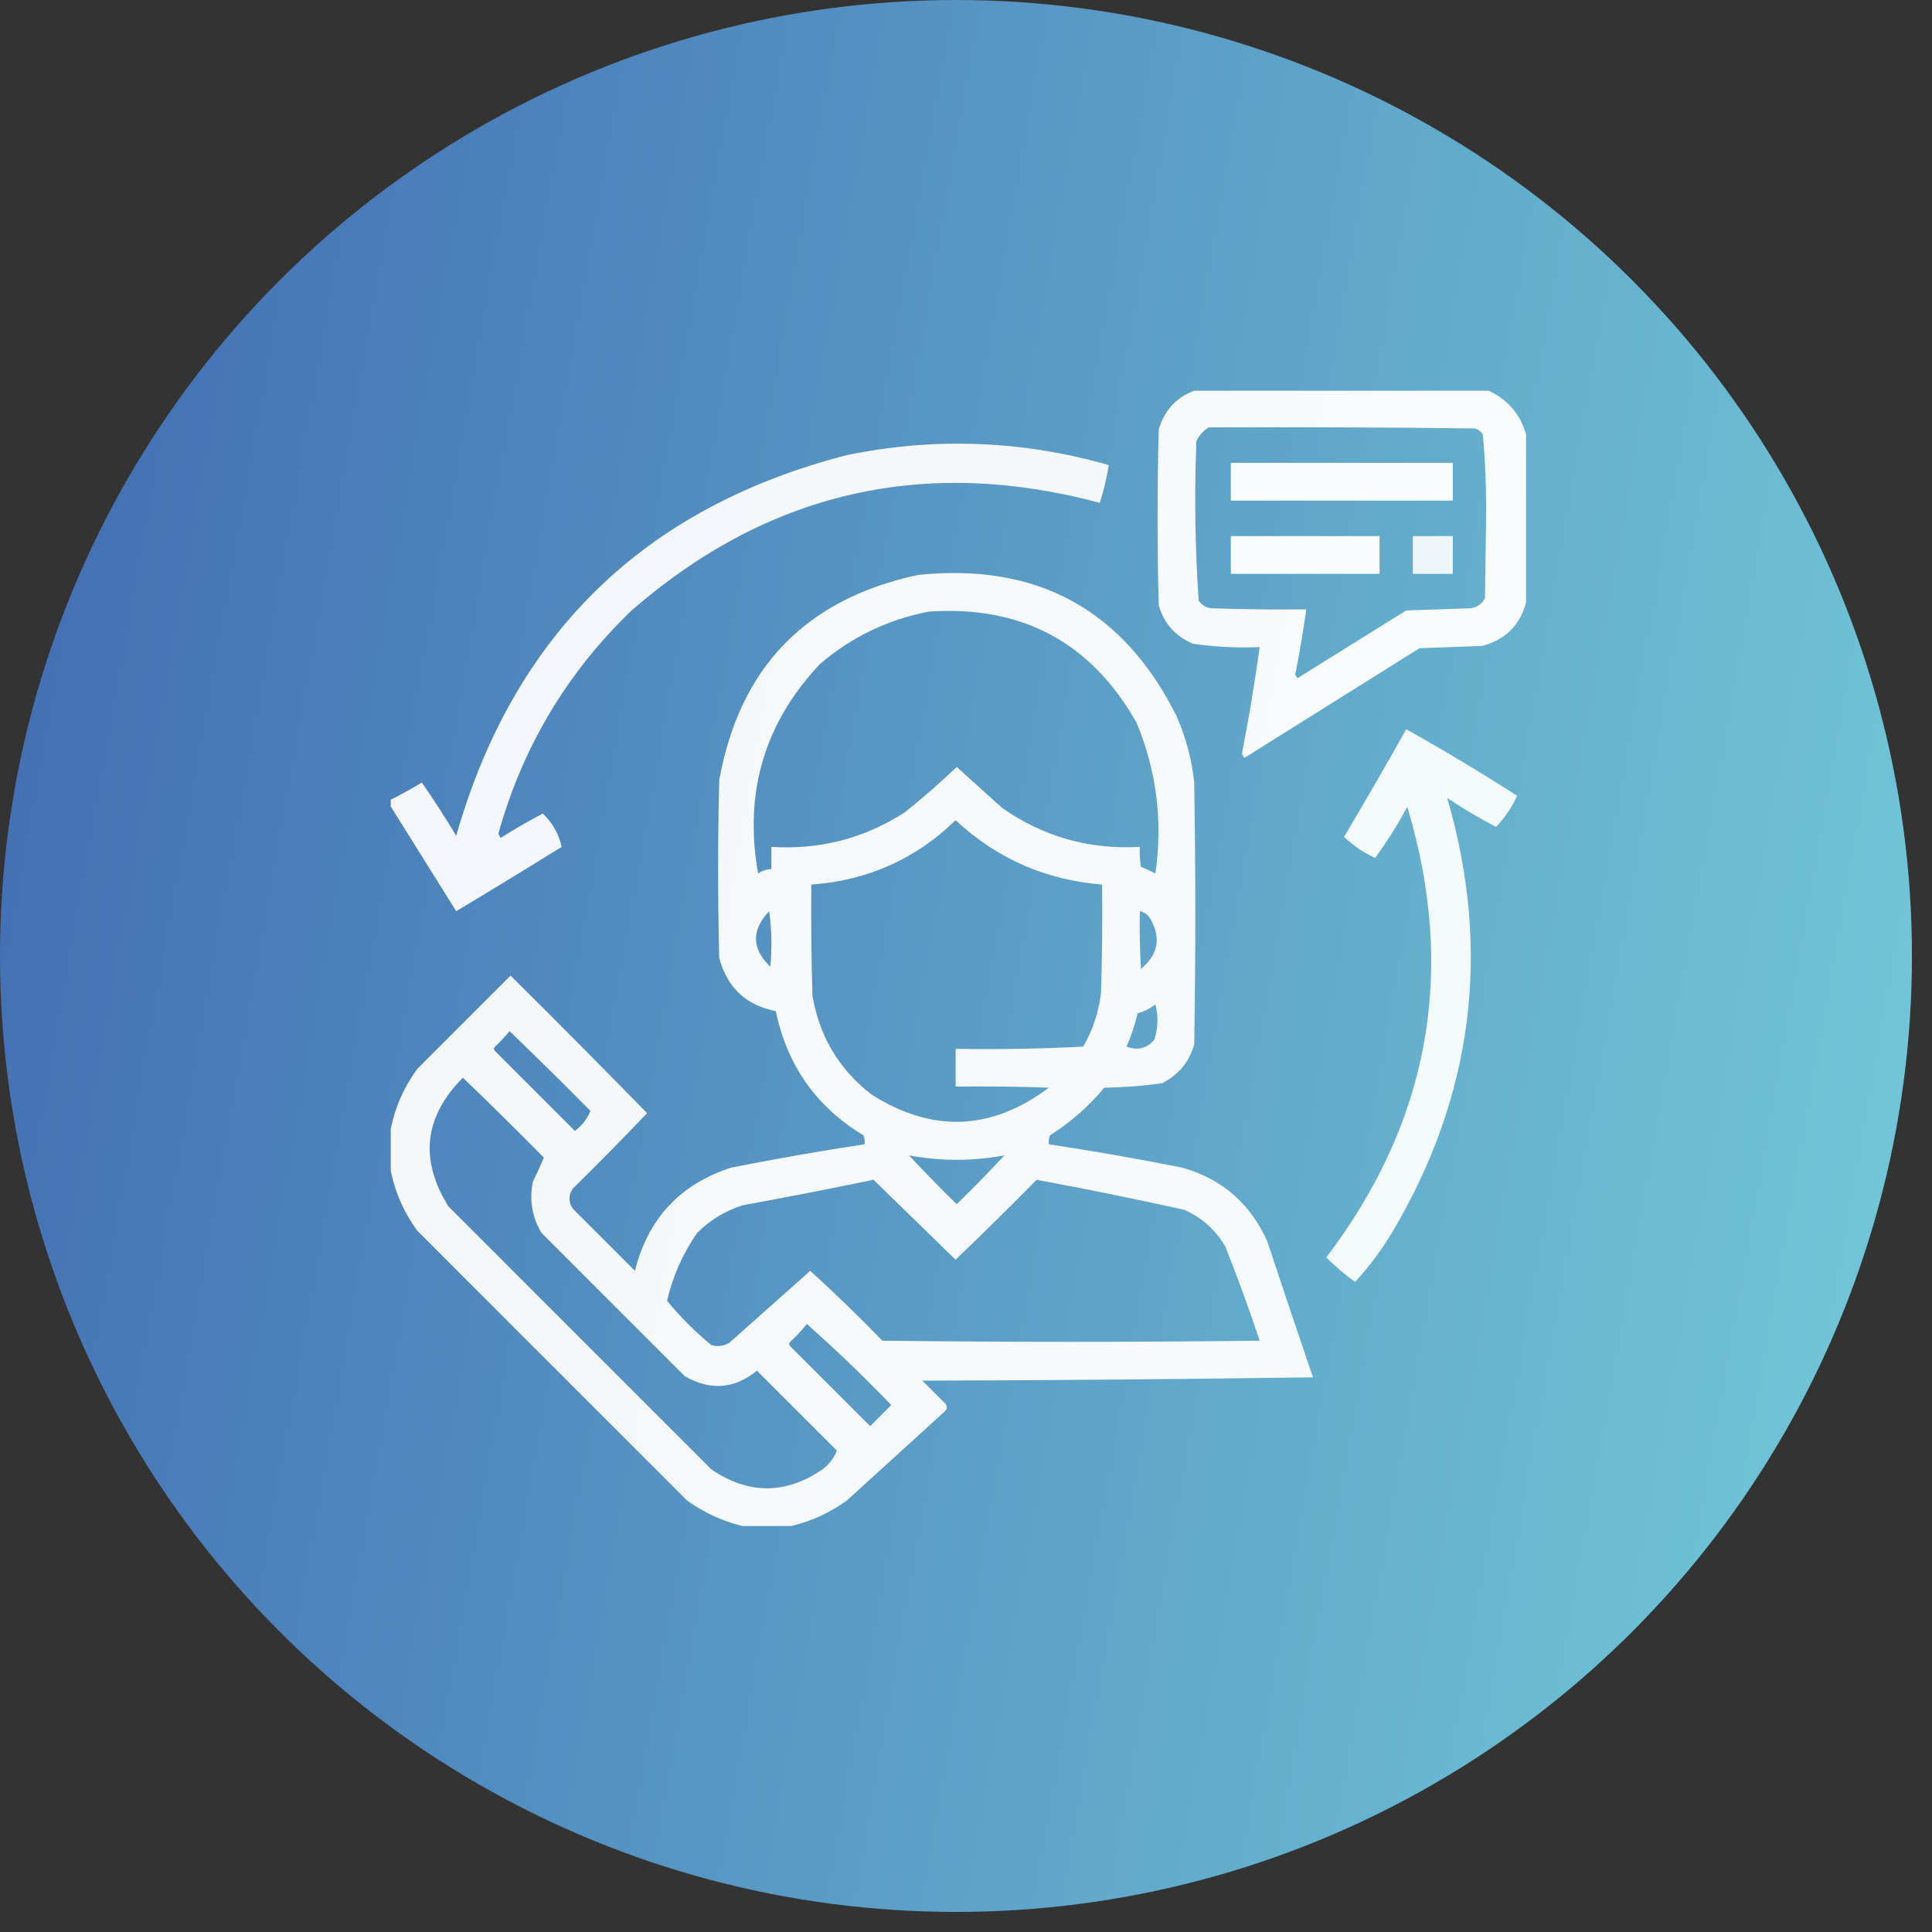 <svg width="89" height="89" viewBox="0 0 89 89" fill="none" xmlns="http://www.w3.org/2000/svg">
<rect x="0" y="0" width="89" height="89" fill="#333333" stroke="none"/>
<circle cx="44.038" cy="44.038" r="44.038" fill="url(#paint0_linear_2277_117)"/>
<g clip-path="url(#clip0_2277_117)">
<path opacity="0.948" fill-rule="evenodd" clip-rule="evenodd" d="M55.167 17.949C59.597 17.949 64.028 17.949 68.459 17.949C69.396 18.341 70.009 19.022 70.299 19.994C70.299 22.584 70.299 25.174 70.299 27.765C70.01 28.82 69.328 29.485 68.254 29.758C67.3 29.792 66.346 29.826 65.391 29.86C62.699 31.548 60.006 33.235 57.314 34.922C57.28 34.853 57.246 34.785 57.212 34.717C57.529 33.087 57.801 31.452 58.029 29.809C56.999 29.853 55.976 29.802 54.962 29.656C54.142 29.313 53.614 28.717 53.377 27.867C53.309 25.174 53.309 22.482 53.377 19.789C53.652 18.851 54.248 18.237 55.167 17.949ZM55.678 19.687C59.768 19.67 63.858 19.687 67.947 19.738C68.094 19.786 68.213 19.871 68.305 19.994C68.423 21.279 68.474 22.575 68.459 23.879C68.442 25.106 68.425 26.333 68.407 27.56C68.271 27.825 68.049 27.979 67.743 28.02C66.754 28.054 65.766 28.088 64.778 28.122C63.108 29.162 61.438 30.201 59.768 31.241C59.734 31.19 59.7 31.139 59.666 31.087C59.864 30.086 60.034 29.081 60.177 28.071C58.711 28.088 57.245 28.071 55.78 28.02C55.54 27.985 55.353 27.865 55.218 27.662C55.05 25.215 55.016 22.761 55.115 20.3C55.255 20.043 55.442 19.838 55.678 19.687Z" fill="white"/>
<path opacity="0.93" fill-rule="evenodd" clip-rule="evenodd" d="M17.949 37.069C17.949 37.001 17.949 36.933 17.949 36.864C18.453 36.616 18.948 36.344 19.431 36.046C19.984 36.844 20.512 37.662 21.016 38.5C23.669 29.218 29.668 23.373 39.011 20.965C43.071 20.133 47.092 20.286 51.077 21.425C50.982 22.015 50.846 22.594 50.667 23.163C42.575 21.003 35.383 22.657 29.094 28.122C26.121 30.982 24.076 34.407 22.959 38.398C22.993 38.466 23.027 38.534 23.061 38.603C23.692 38.202 24.339 37.827 25.004 37.478C25.455 37.909 25.745 38.42 25.873 39.012C24.262 40.013 22.643 41.001 21.016 41.977C19.992 40.338 18.97 38.702 17.949 37.069Z" fill="white"/>
<path opacity="0.963" fill-rule="evenodd" clip-rule="evenodd" d="M56.7 21.323C60.108 21.323 63.517 21.323 66.925 21.323C66.925 21.902 66.925 22.482 66.925 23.061C63.517 23.061 60.108 23.061 56.7 23.061C56.7 22.482 56.7 21.902 56.7 21.323Z" fill="white"/>
<path opacity="0.958" fill-rule="evenodd" clip-rule="evenodd" d="M56.7 24.697C58.984 24.697 61.267 24.697 63.551 24.697C63.551 25.276 63.551 25.856 63.551 26.435C61.267 26.435 58.984 26.435 56.7 26.435C56.7 25.856 56.7 25.276 56.7 24.697Z" fill="white"/>
<path opacity="0.892" fill-rule="evenodd" clip-rule="evenodd" d="M65.085 24.697C65.698 24.697 66.311 24.697 66.925 24.697C66.925 25.276 66.925 25.856 66.925 26.435C66.311 26.435 65.698 26.435 65.085 26.435C65.085 25.856 65.085 25.276 65.085 24.697Z" fill="white"/>
<path opacity="0.941" fill-rule="evenodd" clip-rule="evenodd" d="M36.455 70.299C35.706 70.299 34.956 70.299 34.206 70.299C33.286 70.076 32.434 69.684 31.65 69.123C27.509 64.982 23.368 60.841 19.227 56.7C18.548 55.77 18.122 54.747 17.949 53.633C17.949 53.19 17.949 52.747 17.949 52.303C18.123 51.187 18.549 50.164 19.227 49.236C20.658 47.805 22.09 46.373 23.521 44.942C25.636 47.039 27.732 49.152 29.809 51.281C28.686 52.456 27.544 53.614 26.384 54.758C26.18 55.064 26.18 55.371 26.384 55.678C27.338 56.632 28.293 57.586 29.247 58.541C29.856 56.126 31.338 54.541 33.695 53.786C35.733 53.382 37.778 53.024 39.829 52.712C39.845 52.572 39.828 52.436 39.778 52.303C37.603 50.988 36.257 49.08 35.739 46.578C34.364 46.31 33.495 45.492 33.132 44.124C33.064 41.397 33.064 38.671 33.132 35.944C34.068 30.748 37.118 27.595 42.283 26.486C47.772 25.916 51.743 28.08 54.195 32.979C54.627 33.959 54.9 34.981 55.013 36.046C55.081 40.068 55.081 44.09 55.013 48.111C54.783 48.921 54.289 49.518 53.53 49.901C52.65 50.025 51.764 50.093 50.872 50.105C50.151 50.968 49.316 51.701 48.367 52.303C48.317 52.436 48.3 52.572 48.316 52.712C50.367 53.024 52.412 53.382 54.451 53.786C56.303 54.31 57.615 55.451 58.387 57.211C59.076 59.294 59.774 61.373 60.483 63.448C54.485 63.533 48.487 63.585 42.488 63.602C42.846 63.96 43.203 64.317 43.561 64.675C43.63 64.778 43.63 64.88 43.561 64.982C42.045 66.362 40.528 67.743 39.011 69.123C38.228 69.686 37.376 70.078 36.455 70.299ZM42.794 28.174C47.069 27.882 50.255 29.586 52.355 33.286C53.282 35.517 53.572 37.835 53.224 40.239C53.005 40.126 52.783 40.024 52.559 39.932C52.508 39.627 52.491 39.32 52.508 39.012C50.184 39.146 48.071 38.55 46.169 37.222C45.469 36.59 44.77 35.96 44.073 35.331C43.303 36.066 42.502 36.765 41.67 37.427C39.802 38.627 37.757 39.155 35.535 39.012C35.535 39.352 35.535 39.693 35.535 40.034C35.312 40.043 35.108 40.111 34.922 40.239C34.261 36.513 35.215 33.292 37.785 30.576C39.249 29.333 40.919 28.532 42.794 28.174ZM44.022 37.785C45.917 39.55 48.167 40.538 50.77 40.75C50.787 42.42 50.77 44.09 50.719 45.76C50.609 46.632 50.337 47.45 49.901 48.214C47.949 48.315 45.989 48.349 44.022 48.316C44.022 48.895 44.022 49.475 44.022 50.054C45.453 50.037 46.885 50.054 48.316 50.105C45.665 52.094 42.939 52.197 40.136 50.412C38.644 49.251 37.74 47.734 37.427 45.862C37.376 44.158 37.358 42.454 37.376 40.75C39.965 40.562 42.181 39.574 44.022 37.785ZM35.433 41.977C35.551 42.811 35.568 43.663 35.484 44.533C34.623 43.698 34.606 42.846 35.433 41.977ZM52.508 41.977C52.699 42.013 52.853 42.116 52.968 42.283C53.502 43.182 53.365 43.966 52.559 44.635C52.508 43.75 52.491 42.864 52.508 41.977ZM53.224 46.271C53.368 46.809 53.351 47.355 53.172 47.907C52.821 48.303 52.395 48.405 51.894 48.214C52.112 47.718 52.282 47.207 52.406 46.68C52.713 46.595 52.985 46.458 53.224 46.271ZM23.47 47.498C24.727 48.704 25.971 49.931 27.202 51.179C27.058 51.531 26.82 51.838 26.486 52.099C25.259 50.872 24.032 49.645 22.805 48.418C22.737 48.35 22.737 48.282 22.805 48.214C23.048 47.988 23.27 47.75 23.47 47.498ZM21.323 49.645C22.58 50.851 23.824 52.078 25.055 53.326C24.901 53.691 24.731 54.066 24.544 54.451C24.379 55.296 24.515 56.08 24.953 56.802C27.151 59.001 29.349 61.199 31.547 63.397C32.72 64.072 33.827 63.987 34.87 63.142C36.097 64.369 37.324 65.596 38.551 66.823C38.425 67.157 38.203 67.447 37.887 67.692C36.182 68.85 34.478 68.85 32.774 67.692C28.736 63.653 24.697 59.614 20.658 55.575C19.316 53.421 19.538 51.444 21.323 49.645ZM41.874 53.224C43.34 53.496 44.805 53.496 46.271 53.224C45.559 53.987 44.826 54.737 44.073 55.473C43.319 54.737 42.586 53.987 41.874 53.224ZM40.238 54.349C41.497 55.573 42.758 56.8 44.022 58.029C45.281 56.821 46.525 55.594 47.754 54.349C50.025 54.769 52.292 55.229 54.553 55.729C55.364 56.091 55.994 56.654 56.444 57.416C57.013 58.85 57.542 60.299 58.029 61.761C52.235 61.83 46.441 61.83 40.647 61.761C39.57 60.649 38.462 59.576 37.324 58.541C36.082 59.647 34.837 60.755 33.592 61.864C33.334 62.009 33.061 62.043 32.774 61.966C32.023 61.351 31.342 60.669 30.73 59.921C30.994 58.786 31.454 57.746 32.11 56.802C32.704 56.207 33.403 55.781 34.206 55.524C36.234 55.153 38.245 54.761 40.238 54.349ZM37.171 60.995C38.508 62.178 39.803 63.422 41.056 64.726C40.733 65.05 40.409 65.374 40.085 65.698C38.858 64.471 37.631 63.244 36.404 62.017C36.336 61.949 36.336 61.881 36.404 61.812C36.681 61.553 36.936 61.28 37.171 60.995Z" fill="white"/>
<path opacity="0.929" fill-rule="evenodd" clip-rule="evenodd" d="M64.778 33.593C66.51 34.561 68.214 35.584 69.89 36.66C69.639 37.2 69.315 37.677 68.918 38.091C68.143 37.691 67.393 37.248 66.669 36.762C68.719 43.812 67.867 50.493 64.113 56.802C63.624 57.611 63.062 58.361 62.426 59.052C61.95 58.712 61.507 58.337 61.097 57.927C65.858 51.653 67.102 44.735 64.829 37.171C64.384 37.993 63.89 38.777 63.346 39.523C62.806 39.272 62.329 38.948 61.915 38.551C62.893 36.909 63.848 35.256 64.778 33.593Z" fill="white"/>
</g>
<defs>
<linearGradient id="paint0_linear_2277_117" x1="0" y1="0" x2="101.923" y2="17.938" gradientUnits="userSpaceOnUse">
<stop stop-color="#406AB2"/>
<stop offset="1" stop-color="#75CDD9"/>
</linearGradient>
<clipPath id="clip0_2277_117">
<rect width="52.35" height="52.35" fill="white" transform="translate(18 18)"/>
</clipPath>
</defs>
</svg>
